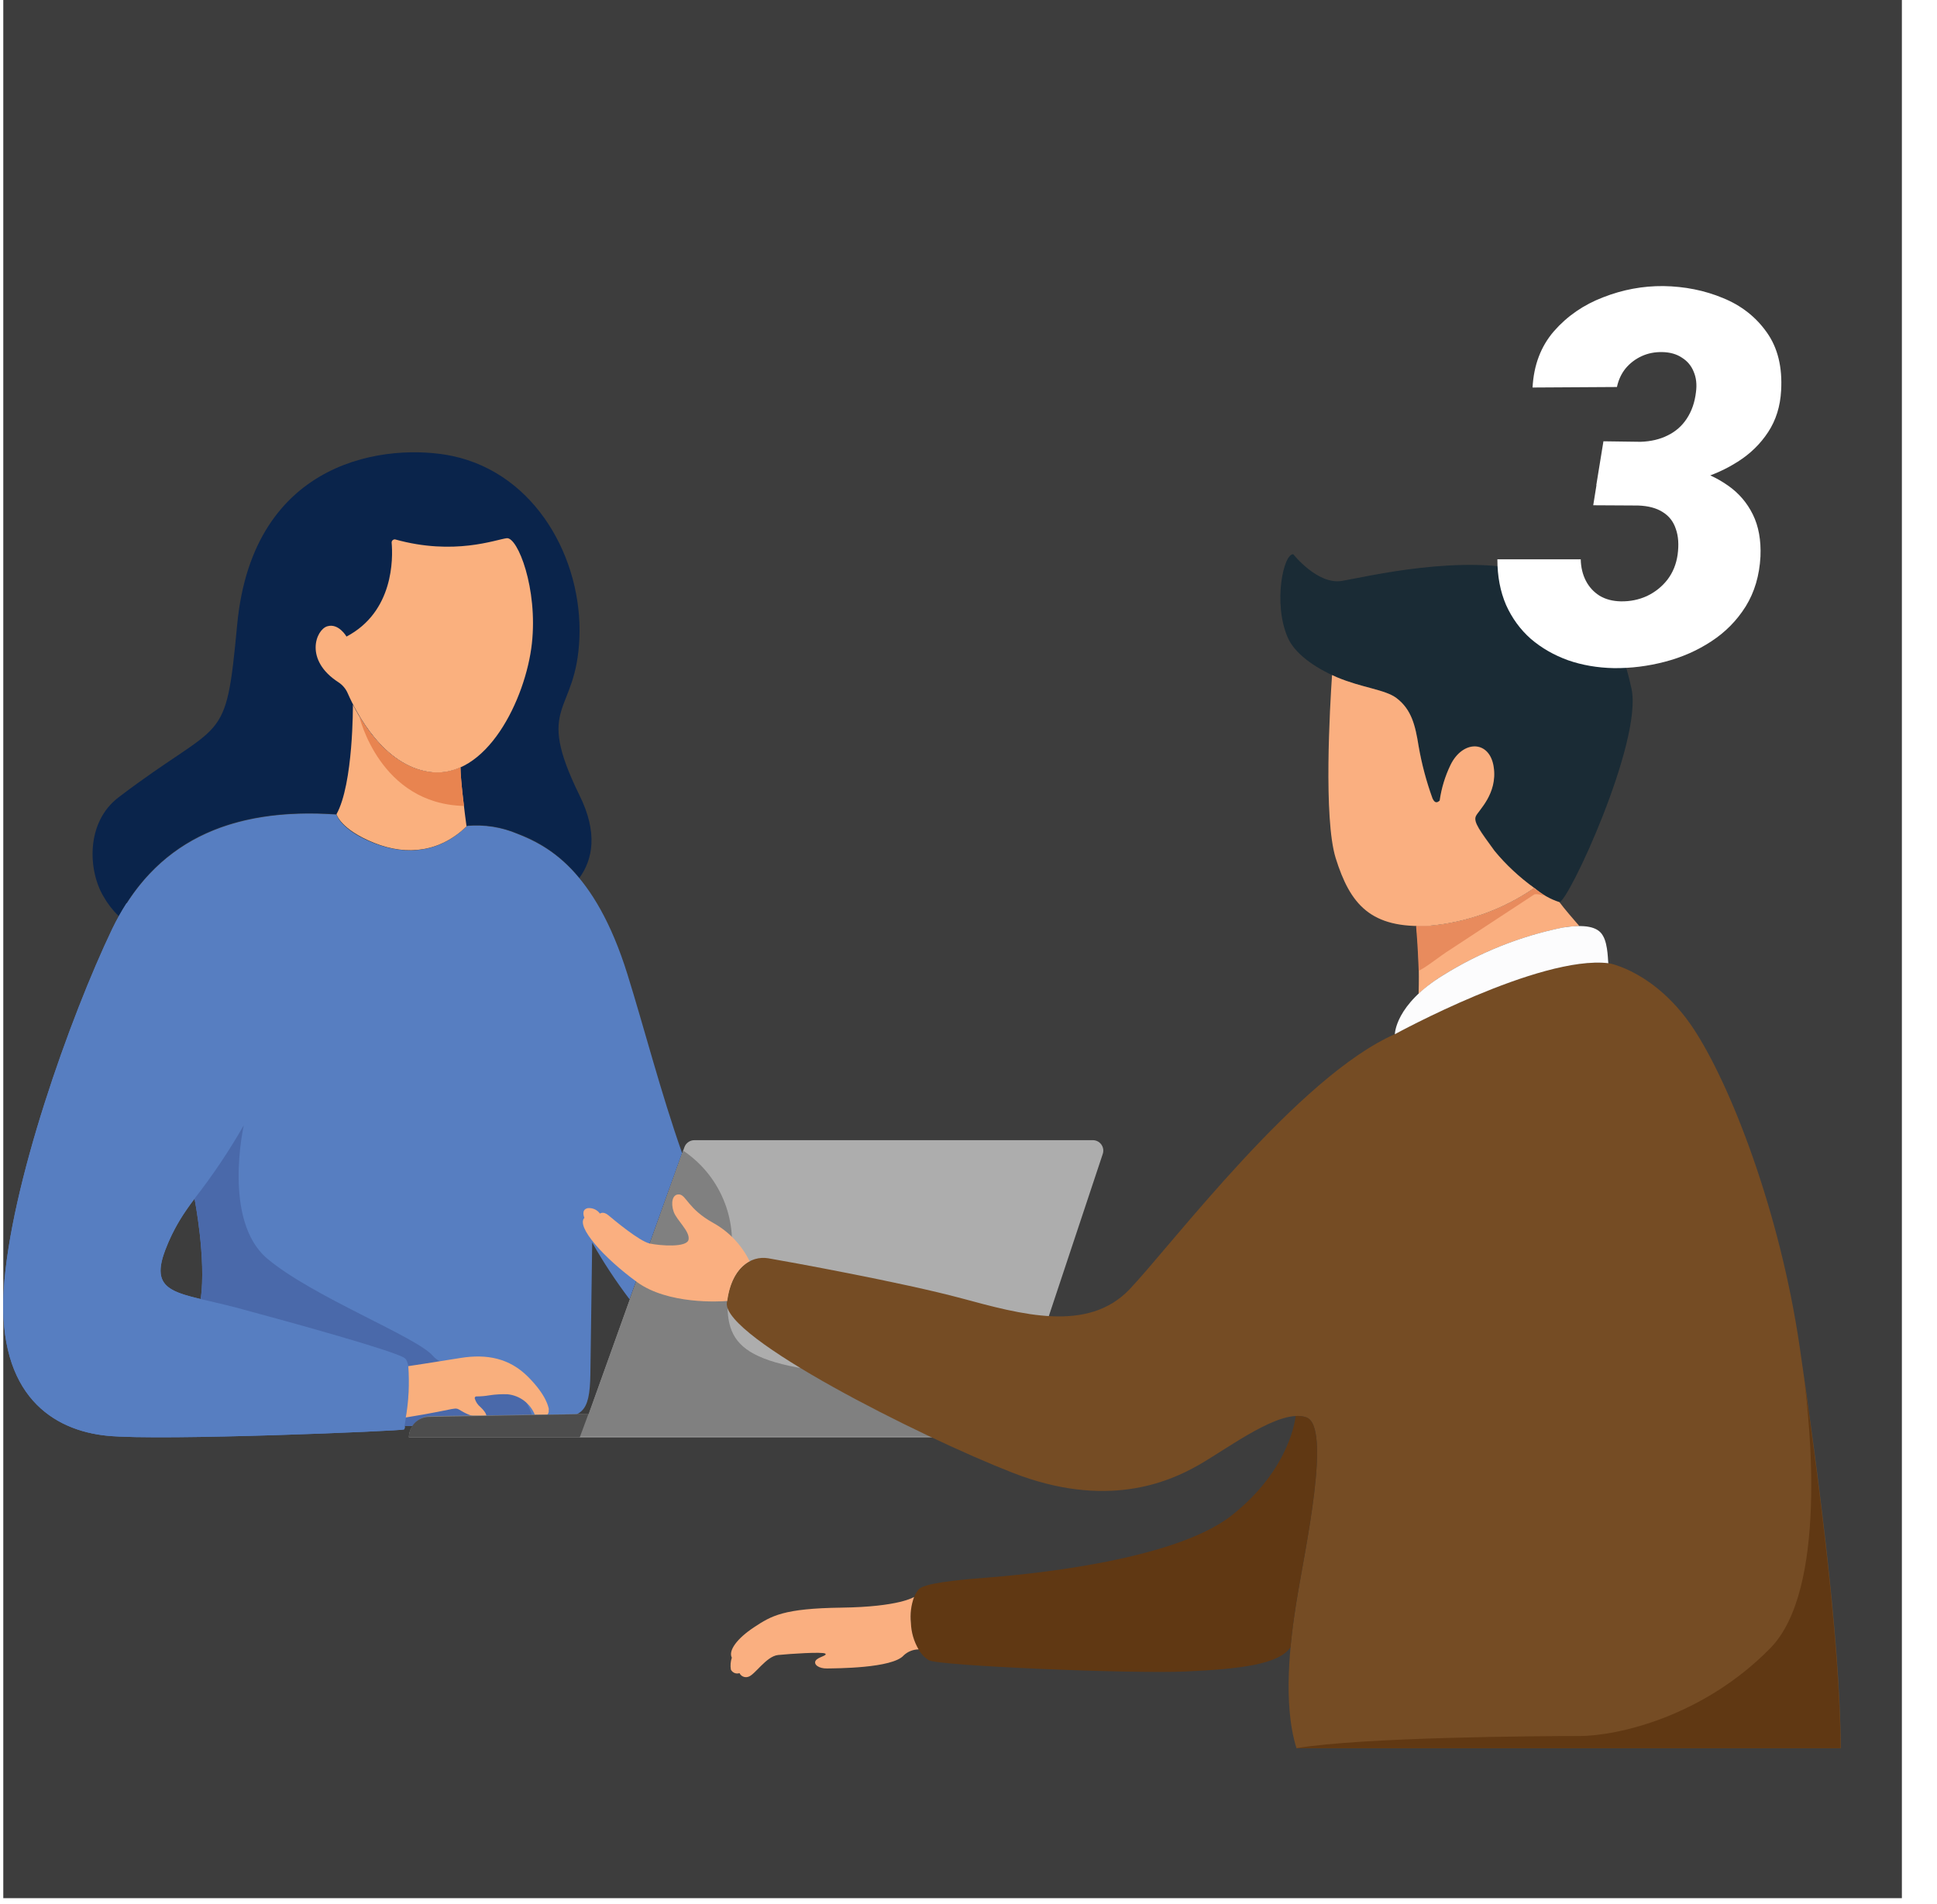<svg width="236" height="232" viewBox="0 0 236 232" fill="none" xmlns="http://www.w3.org/2000/svg">
<g clip-path="url(#clip0_614_6146)">
<rect width="231.321" height="231.321" transform="translate(0.4)" fill="#3D3D3D"/>
<g clip-path="url(#clip1_614_6146)">
<path d="M83.118 140.559C80.521 133.199 78.471 125.218 76.442 118.72C72.457 105.934 66.642 103.043 63.056 101.623C61.113 100.801 58.997 100.469 56.895 100.656C53.741 103.81 49.682 104.357 45.581 102.759C41.481 101.161 40.997 99.268 40.997 99.268C27.875 98.353 18.716 102.706 13.659 113.284C8.601 123.862 1.199 144.481 0.453 157.277C-0.294 170.073 6.478 174.321 13.07 174.973C19.663 175.625 49.062 174.374 49.219 174.206C49.377 174.037 49.303 173.795 49.303 173.795C49.303 173.795 63.572 173.522 67.178 173.028C70.785 172.534 71.868 172.471 71.931 167.403C71.994 162.335 72.152 151.431 72.152 151.431C73.516 153.831 75.037 156.139 76.704 158.339L83.087 140.559H83.118ZM24.457 158.318C20.409 157.361 18.527 156.562 20.136 152.335C20.998 150.08 22.2 147.971 23.7 146.079C23.7 146.079 25.141 153.376 24.457 158.318Z" fill="#577EC1"/>
<path d="M14.469 111.654C19.673 102.191 28.547 98.364 40.997 99.226C40.997 99.226 41.48 101.066 45.581 102.717C49.682 104.368 53.74 103.769 56.895 100.614C58.997 100.427 61.113 100.759 63.056 101.582C66.015 102.663 68.621 104.532 70.595 106.986C72.204 104.767 72.888 101.518 70.595 96.903C65.054 85.599 70.217 87.261 70.595 77.724C70.974 68.187 65.338 57.746 55.118 55.57C47.484 53.982 30.819 55.643 28.895 76.147C27.475 91.309 27.317 87.355 14.437 97.176C10.431 100.236 10.736 106.082 12.597 109.226C13.102 110.12 13.733 110.938 14.469 111.654Z" fill="#0A244B"/>
<path d="M47.716 66.126C47.884 68.019 47.989 74.538 42.217 77.577C42.217 77.577 41.26 75.905 39.872 76.325C38.484 76.746 37.033 80.437 41.239 83.149C41.743 83.479 42.138 83.951 42.374 84.506C43.426 86.903 46.706 93.285 52.332 94.074C59.282 95.041 64.055 85.168 64.802 78.439C65.548 71.71 63.067 65.432 61.742 65.59C60.417 65.748 55.349 67.746 48.147 65.737C48.092 65.73 48.036 65.734 47.983 65.75C47.93 65.766 47.882 65.794 47.84 65.831C47.799 65.868 47.767 65.914 47.745 65.965C47.724 66.016 47.714 66.071 47.716 66.126Z" fill="#FAB07E"/>
<path d="M49.293 165.499C48.021 164.658 35.761 161.23 28.842 159.369C21.924 157.508 18.033 157.887 20.136 152.335C22.239 146.783 25.015 145.406 29.704 137.131C34.394 128.856 32.743 110.182 15.415 110.066C14.762 111.081 14.172 112.134 13.649 113.221C8.58 123.83 1.199 144.481 0.453 157.277C-0.294 170.073 6.478 174.321 13.07 174.973C19.663 175.625 49.062 174.374 49.219 174.205C49.377 174.037 49.303 173.795 49.303 173.795C49.303 173.795 50.565 166.33 49.293 165.499Z" fill="#577EC1"/>
<path d="M52.3 94.074C47.547 93.412 44.467 88.754 42.995 85.873C42.995 85.873 43.068 95.504 40.997 99.226C40.997 99.226 41.48 101.066 45.581 102.717C49.682 104.368 53.698 103.768 56.842 100.709C56.653 99.342 56.096 94.989 56.106 93.506C54.919 94.059 53.597 94.257 52.3 94.074Z" fill="#FAB07E"/>
<path d="M64.97 173.227C64.969 173.081 64.948 172.936 64.907 172.796C63.33 166.488 54.666 167.539 52.752 165.247C50.839 162.955 38.032 158.013 32.554 153.376C27.076 148.739 29.704 137.131 29.704 137.131C27.92 140.253 25.913 143.244 23.7 146.079C23.7 146.079 25.141 153.376 24.457 158.318L24.121 158.234C25.456 158.56 27.044 158.896 28.842 159.369C35.761 161.23 48.021 164.626 49.293 165.499C50.565 166.372 49.293 173.795 49.293 173.795C49.293 173.795 59.65 173.595 64.97 173.227Z" fill="#4A69AA"/>
<path d="M66.884 171.798C66.82 171.472 66.589 170.052 64.339 167.792C62.089 165.531 59.334 164.963 56.054 165.5C52.773 166.036 49.745 166.488 49.745 166.488C49.897 168.578 49.794 170.679 49.44 172.744C56.358 171.63 55.17 171.367 56.285 171.987C57.139 172.496 58.109 172.782 59.103 172.818C59.345 172.723 59.408 172.292 58.535 171.472C58.202 171.201 57.959 170.834 57.841 170.42C57.834 170.39 57.835 170.359 57.843 170.328C57.85 170.298 57.865 170.27 57.886 170.247C57.906 170.223 57.932 170.205 57.96 170.193C57.989 170.181 58.02 170.176 58.051 170.179C58.58 170.178 59.108 170.132 59.629 170.042C60.362 169.93 61.105 169.888 61.847 169.916C62.584 169.991 63.285 170.268 63.873 170.717C64.462 171.166 64.914 171.77 65.18 172.46C65.569 173.512 66.116 173.375 66.337 173.133C66.405 173.045 66.454 172.943 66.479 172.834C66.505 172.725 66.506 172.612 66.484 172.502C66.484 172.502 66.957 172.418 66.842 171.745" fill="#F9AF7D"/>
<path d="M76.736 158.339L71.72 172.323H70.374H71.72L76.736 158.339ZM83.213 140.296L83.118 140.559L83.213 140.296Z" fill="#D46778"/>
<path d="M83.118 140.559L76.736 158.339L83.118 140.559Z" fill="#B14E6A"/>
<path d="M50.281 173.774C50.006 174.185 49.859 174.668 49.861 175.162C49.859 174.668 50.006 174.185 50.281 173.774Z" fill="#A1323D"/>
<path d="M57.61 172.576L52.353 172.67C51.95 172.676 51.555 172.779 51.202 172.972C50.848 173.164 50.547 173.44 50.323 173.774C50.547 173.44 50.848 173.164 51.202 172.972C51.555 172.779 51.95 172.676 52.353 172.67L57.61 172.576Z" fill="#AD4763"/>
<path d="M49.819 175.162H121.949C122.219 175.161 122.481 175.075 122.7 174.916C122.919 174.758 123.083 174.535 123.168 174.279L134.356 140.632C134.421 140.439 134.44 140.234 134.41 140.032C134.379 139.831 134.301 139.64 134.181 139.475C134.062 139.31 133.905 139.177 133.723 139.085C133.541 138.994 133.34 138.947 133.136 138.95H84.601C84.338 138.95 84.081 139.031 83.865 139.181C83.649 139.332 83.484 139.544 83.392 139.791L71.721 172.386L52.311 172.733C51.66 172.73 51.034 172.983 50.568 173.438C50.101 173.892 49.832 174.511 49.819 175.162Z" fill="#ADADAD"/>
<path d="M83.213 140.296L83.118 140.559L76.736 158.339L71.72 172.323H70.374L66.81 172.386H65.243L59.355 172.491H57.662L52.405 172.586C52.003 172.592 51.608 172.695 51.254 172.887C50.901 173.08 50.599 173.355 50.376 173.69C50.1 174.101 49.954 174.584 49.955 175.078H121.949C122.142 175.076 122.333 175.029 122.506 174.941C118.426 172.008 109.184 168.633 98.133 166.824C86.914 164.973 88.397 161.083 89.143 152.461C89.337 150.076 88.889 147.683 87.846 145.529C86.804 143.375 85.204 141.539 83.213 140.212" fill="#808080"/>
<path d="M52.311 172.67C51.983 172.669 51.658 172.733 51.355 172.857C51.052 172.982 50.777 173.166 50.545 173.397C50.314 173.629 50.13 173.904 50.005 174.207C49.881 174.51 49.817 174.835 49.819 175.162H70.638L71.689 172.323L52.311 172.67Z" fill="#4D4D4D"/>
<path d="M56.527 98.217C56.317 96.482 56.096 94.431 56.106 93.506C54.919 94.059 53.597 94.257 52.3 94.074C48.273 93.506 45.444 90.078 43.773 87.292C43.773 87.292 46.244 97.975 56.527 98.217Z" fill="#E88450"/>
<path d="M157.572 67.546C157.572 67.546 160.537 71.299 163.502 70.794C166.467 70.29 178.38 67.409 186.634 69.743C194.888 72.077 197.391 77.534 198.778 83.927C200.166 90.32 191.082 109.961 189.967 109.961C188.853 109.961 183.806 106.071 182.092 103.653C180.378 101.234 179.505 100.162 179.821 99.447C180.136 98.732 182.491 96.713 181.997 93.432C181.503 90.152 178.233 90.131 176.74 93.191C176.075 94.564 175.628 96.033 175.415 97.544C175.194 97.733 174.858 97.975 174.542 97.27C173.79 95.207 173.22 93.082 172.839 90.919C172.439 88.417 171.987 86.472 170.147 85.073C168.759 84.022 165.941 83.822 162.903 82.539C160.127 81.351 157.698 79.616 156.867 77.629C155.101 73.476 156.373 67.451 157.572 67.546Z" fill="#1A2B35"/>
<path d="M182.081 103.684C180.367 101.329 179.495 100.193 179.81 99.478C180.126 98.763 182.481 96.745 181.987 93.464C181.493 90.184 178.222 90.163 176.729 93.222C176.065 94.596 175.618 96.064 175.405 97.575C175.184 97.765 174.847 98.006 174.532 97.302C173.781 95.228 173.214 93.093 172.839 90.92C172.439 88.417 171.987 86.472 170.147 85.073C168.759 84.022 165.941 83.822 162.903 82.54L162.293 82.266C162.03 86.146 161.241 99.741 162.735 104.568C164.501 110.224 167.003 113.189 174.132 112.821C178.728 112.419 183.14 110.832 186.939 108.216C185.131 106.922 183.498 105.398 182.081 103.684Z" fill="#FAAF80"/>
<path d="M172.839 121.107C173.782 120.229 174.814 119.454 175.92 118.793C180.386 116.024 185.311 114.073 190.462 113.031C191.112 112.93 191.769 112.874 192.428 112.863C191.66 111.98 190.546 110.687 189.999 109.94C188.879 109.579 187.845 108.992 186.96 108.216C183.161 110.832 178.749 112.419 174.153 112.821C173.596 112.821 173.102 112.821 172.576 112.821C172.837 115.575 172.925 118.342 172.839 121.107Z" fill="#FAAF80"/>
<path d="M176.793 115.66C180.536 113.21 186.655 109.173 186.918 109.015C187.181 108.857 188.232 109.162 188.232 109.162C187.822 108.899 187.381 108.595 186.918 108.248C183.119 110.864 178.707 112.45 174.111 112.853C173.554 112.853 173.06 112.853 172.534 112.853C172.534 112.853 172.787 115.818 172.85 118.31C173.954 117.763 175.247 116.638 176.793 115.66Z" fill="#E88B5D"/>
<path d="M123.357 179.473C134.734 183.921 142.284 180.693 146.079 178.516C149.875 176.34 155.995 171.619 159.149 172.723C162.303 173.827 158.949 188.989 157.961 195.172C157.183 200.019 156.258 207.61 157.961 213.046H224.276C224.213 199.377 221.29 177.938 219.271 164.154C216.864 147.656 210.86 132.189 206.307 125.323C201.754 118.457 196.108 117.385 196.013 117.385C187.601 116.333 169.979 126.017 169.979 126.017C158.234 131.138 142.736 151.736 137.636 157.109C132.537 162.482 124.377 160.169 117.154 158.223C109.93 156.278 95.778 153.713 93.612 153.345C91.446 152.977 89.048 154.564 88.554 158.77C88.06 162.976 111.991 175.026 123.357 179.473Z" fill="#754C24"/>
<path d="M157.235 200.734C157.425 198.694 157.698 196.78 157.961 195.171C158.949 188.989 162.303 173.837 159.149 172.723C158.732 172.588 158.293 172.534 157.856 172.565C157.856 172.565 157.341 178.937 150.065 184.678C142.788 190.419 123.904 191.975 120.151 192.269C116.229 192.574 112.485 192.974 111.907 193.72C111.329 194.467 110.856 195.508 110.982 197.769C111.108 200.029 112.033 201.659 113.179 202.332C114.325 203.005 137.878 204.004 144.492 203.699C151.105 203.394 155.837 202.837 157.235 200.734Z" fill="#603813"/>
<path d="M195.288 114.02C194.667 112.905 193.08 112.632 190.42 113.032C185.267 114.08 180.343 116.038 175.878 118.815C169.948 122.432 169.948 126.038 169.948 126.038C169.948 126.038 187.56 116.386 195.971 117.385C195.887 117.385 195.971 115.135 195.288 114.02Z" fill="#FCFCFD"/>
<path d="M91.33 153.702C90.363 151.723 88.81 150.089 86.882 149.023C83.823 147.32 83.612 145.637 82.761 145.564C81.909 145.49 81.709 146.615 82.077 147.667C82.445 148.718 84.064 150.032 83.896 151.052C83.728 152.072 80.427 151.809 79.175 151.547C77.924 151.284 74.812 148.676 74.149 148.119C73.487 147.561 73.098 147.898 73.098 147.898C72.929 147.663 72.701 147.478 72.436 147.362C72.172 147.245 71.881 147.202 71.594 147.236C70.743 147.435 71.205 148.413 71.205 148.413C70.154 149.465 73.54 153.281 77.619 156.247C81.394 158.991 87.682 158.623 88.607 158.549C88.943 155.931 90.037 154.385 91.33 153.702Z" fill="#FAAF80"/>
<path d="M110.982 197.769C110.869 196.701 111.002 195.622 111.371 194.614C111.371 194.614 109.615 195.823 102.528 195.918C95.441 196.013 93.98 196.917 91.877 198.305C89.774 199.693 88.722 201.165 89.164 202.017C89.008 202.484 88.968 202.982 89.048 203.468C89.141 203.655 89.3 203.802 89.493 203.881C89.686 203.96 89.902 203.966 90.1 203.899C90.191 204.088 90.348 204.238 90.541 204.321C90.734 204.404 90.951 204.415 91.151 204.351C91.95 204.162 93.349 201.838 94.8 201.691C96.251 201.543 100.246 201.281 100.551 201.522C100.856 201.764 99.647 201.932 99.374 202.385C99.1 202.837 99.742 203.352 100.762 203.331C101.781 203.31 108.753 203.331 110.12 201.722C110.61 201.269 111.25 201.014 111.918 201.007C111.341 200.022 111.02 198.909 110.982 197.769Z" fill="#FAAF80"/>
<path d="M219.776 167.813C220.533 173.491 222.647 193.721 215.718 200.829C207.611 209.125 197.201 211.564 192.386 211.564C187.57 211.564 166.162 211.69 157.93 213.046H224.245C224.182 200.555 221.732 181.513 219.776 167.813Z" fill="#603813"/>
</g>
</g>
<g filter="url(#filter0_dd_614_6146)">
<path d="M195.359 41.056L199.894 41.118C201.136 41.076 202.234 40.818 203.186 40.341C204.159 39.865 204.936 39.182 205.516 38.291C206.116 37.38 206.489 36.303 206.634 35.061C206.758 34.129 206.665 33.301 206.354 32.576C206.064 31.851 205.588 31.282 204.926 30.868C204.284 30.433 203.486 30.205 202.534 30.184C201.623 30.164 200.784 30.329 200.018 30.681C199.252 31.033 198.599 31.53 198.061 32.172C197.543 32.814 197.191 33.57 197.005 34.44L186.724 34.502C186.869 31.768 187.738 29.48 189.333 27.637C190.948 25.794 192.946 24.417 195.328 23.506C197.709 22.574 200.152 22.119 202.658 22.14C205.267 22.181 207.69 22.668 209.926 23.599C212.163 24.511 213.944 25.908 215.269 27.793C216.594 29.656 217.174 32.017 217.008 34.875C216.905 36.8 216.377 38.488 215.424 39.938C214.472 41.387 213.24 42.588 211.728 43.541C210.237 44.493 208.611 45.218 206.851 45.715C205.112 46.191 203.383 46.429 201.664 46.429L194.489 46.398L195.359 41.056ZM194.116 48.852L194.955 43.634L201.074 43.665C202.834 43.706 204.532 43.955 206.168 44.41C207.804 44.866 209.264 45.549 210.548 46.46C211.852 47.371 212.856 48.541 213.561 49.97C214.265 51.399 214.575 53.108 214.492 55.095C214.368 57.415 213.768 59.444 212.691 61.183C211.614 62.902 210.216 64.32 208.498 65.439C206.8 66.557 204.915 67.385 202.844 67.924C200.794 68.462 198.724 68.721 196.632 68.7C194.624 68.659 192.76 68.338 191.041 67.737C189.322 67.116 187.811 66.246 186.506 65.128C185.222 63.989 184.218 62.612 183.493 60.997C182.789 59.361 182.437 57.508 182.437 55.437H192.594C192.615 56.41 192.822 57.28 193.215 58.046C193.609 58.812 194.168 59.423 194.893 59.879C195.618 60.314 196.477 60.541 197.471 60.562C198.61 60.583 199.676 60.365 200.67 59.91C201.664 59.434 202.492 58.771 203.155 57.922C203.818 57.052 204.232 56.038 204.397 54.878C204.563 53.656 204.491 52.611 204.18 51.741C203.89 50.85 203.362 50.167 202.596 49.691C201.83 49.194 200.825 48.925 199.583 48.883L194.116 48.852Z" fill="white"/>
</g>
<defs>
<filter id="filter0_dd_614_6146" x="163.932" y="15.169" width="71.831" height="83.634" filterUnits="userSpaceOnUse" color-interpolation-filters="sRGB">
<feFlood flood-opacity="0" result="BackgroundImageFix"/>
<feColorMatrix in="SourceAlpha" type="matrix" values="0 0 0 0 0 0 0 0 0 0 0 0 0 0 0 0 0 0 127 0" result="hardAlpha"/>
<feOffset dy="11.566"/>
<feGaussianBlur stdDeviation="9.253"/>
<feColorMatrix type="matrix" values="0 0 0 0 0.376 0 0 0 0 0.38 0 0 0 0 0.439 0 0 0 0.24 0"/>
<feBlend mode="normal" in2="BackgroundImageFix" result="effect1_dropShadow_614_6146"/>
<feColorMatrix in="SourceAlpha" type="matrix" values="0 0 0 0 0 0 0 0 0 0 0 0 0 0 0 0 0 0 127 0" result="hardAlpha"/>
<feOffset dy="1.157"/>
<feGaussianBlur stdDeviation="2.313"/>
<feColorMatrix type="matrix" values="0 0 0 0 0.157 0 0 0 0 0.161 0 0 0 0 0.239 0 0 0 0.08 0"/>
<feBlend mode="normal" in2="effect1_dropShadow_614_6146" result="effect2_dropShadow_614_6146"/>
<feBlend mode="normal" in="SourceGraphic" in2="effect2_dropShadow_614_6146" result="shape"/>
</filter>
<clipPath id="clip0_614_6146">
<rect width="231.321" height="231.321" fill="white" transform="translate(0.4)"/>
</clipPath>
<clipPath id="clip1_614_6146">
<rect width="231.321" height="231.321" fill="white" transform="translate(0.4)"/>
</clipPath>
</defs>
</svg>
